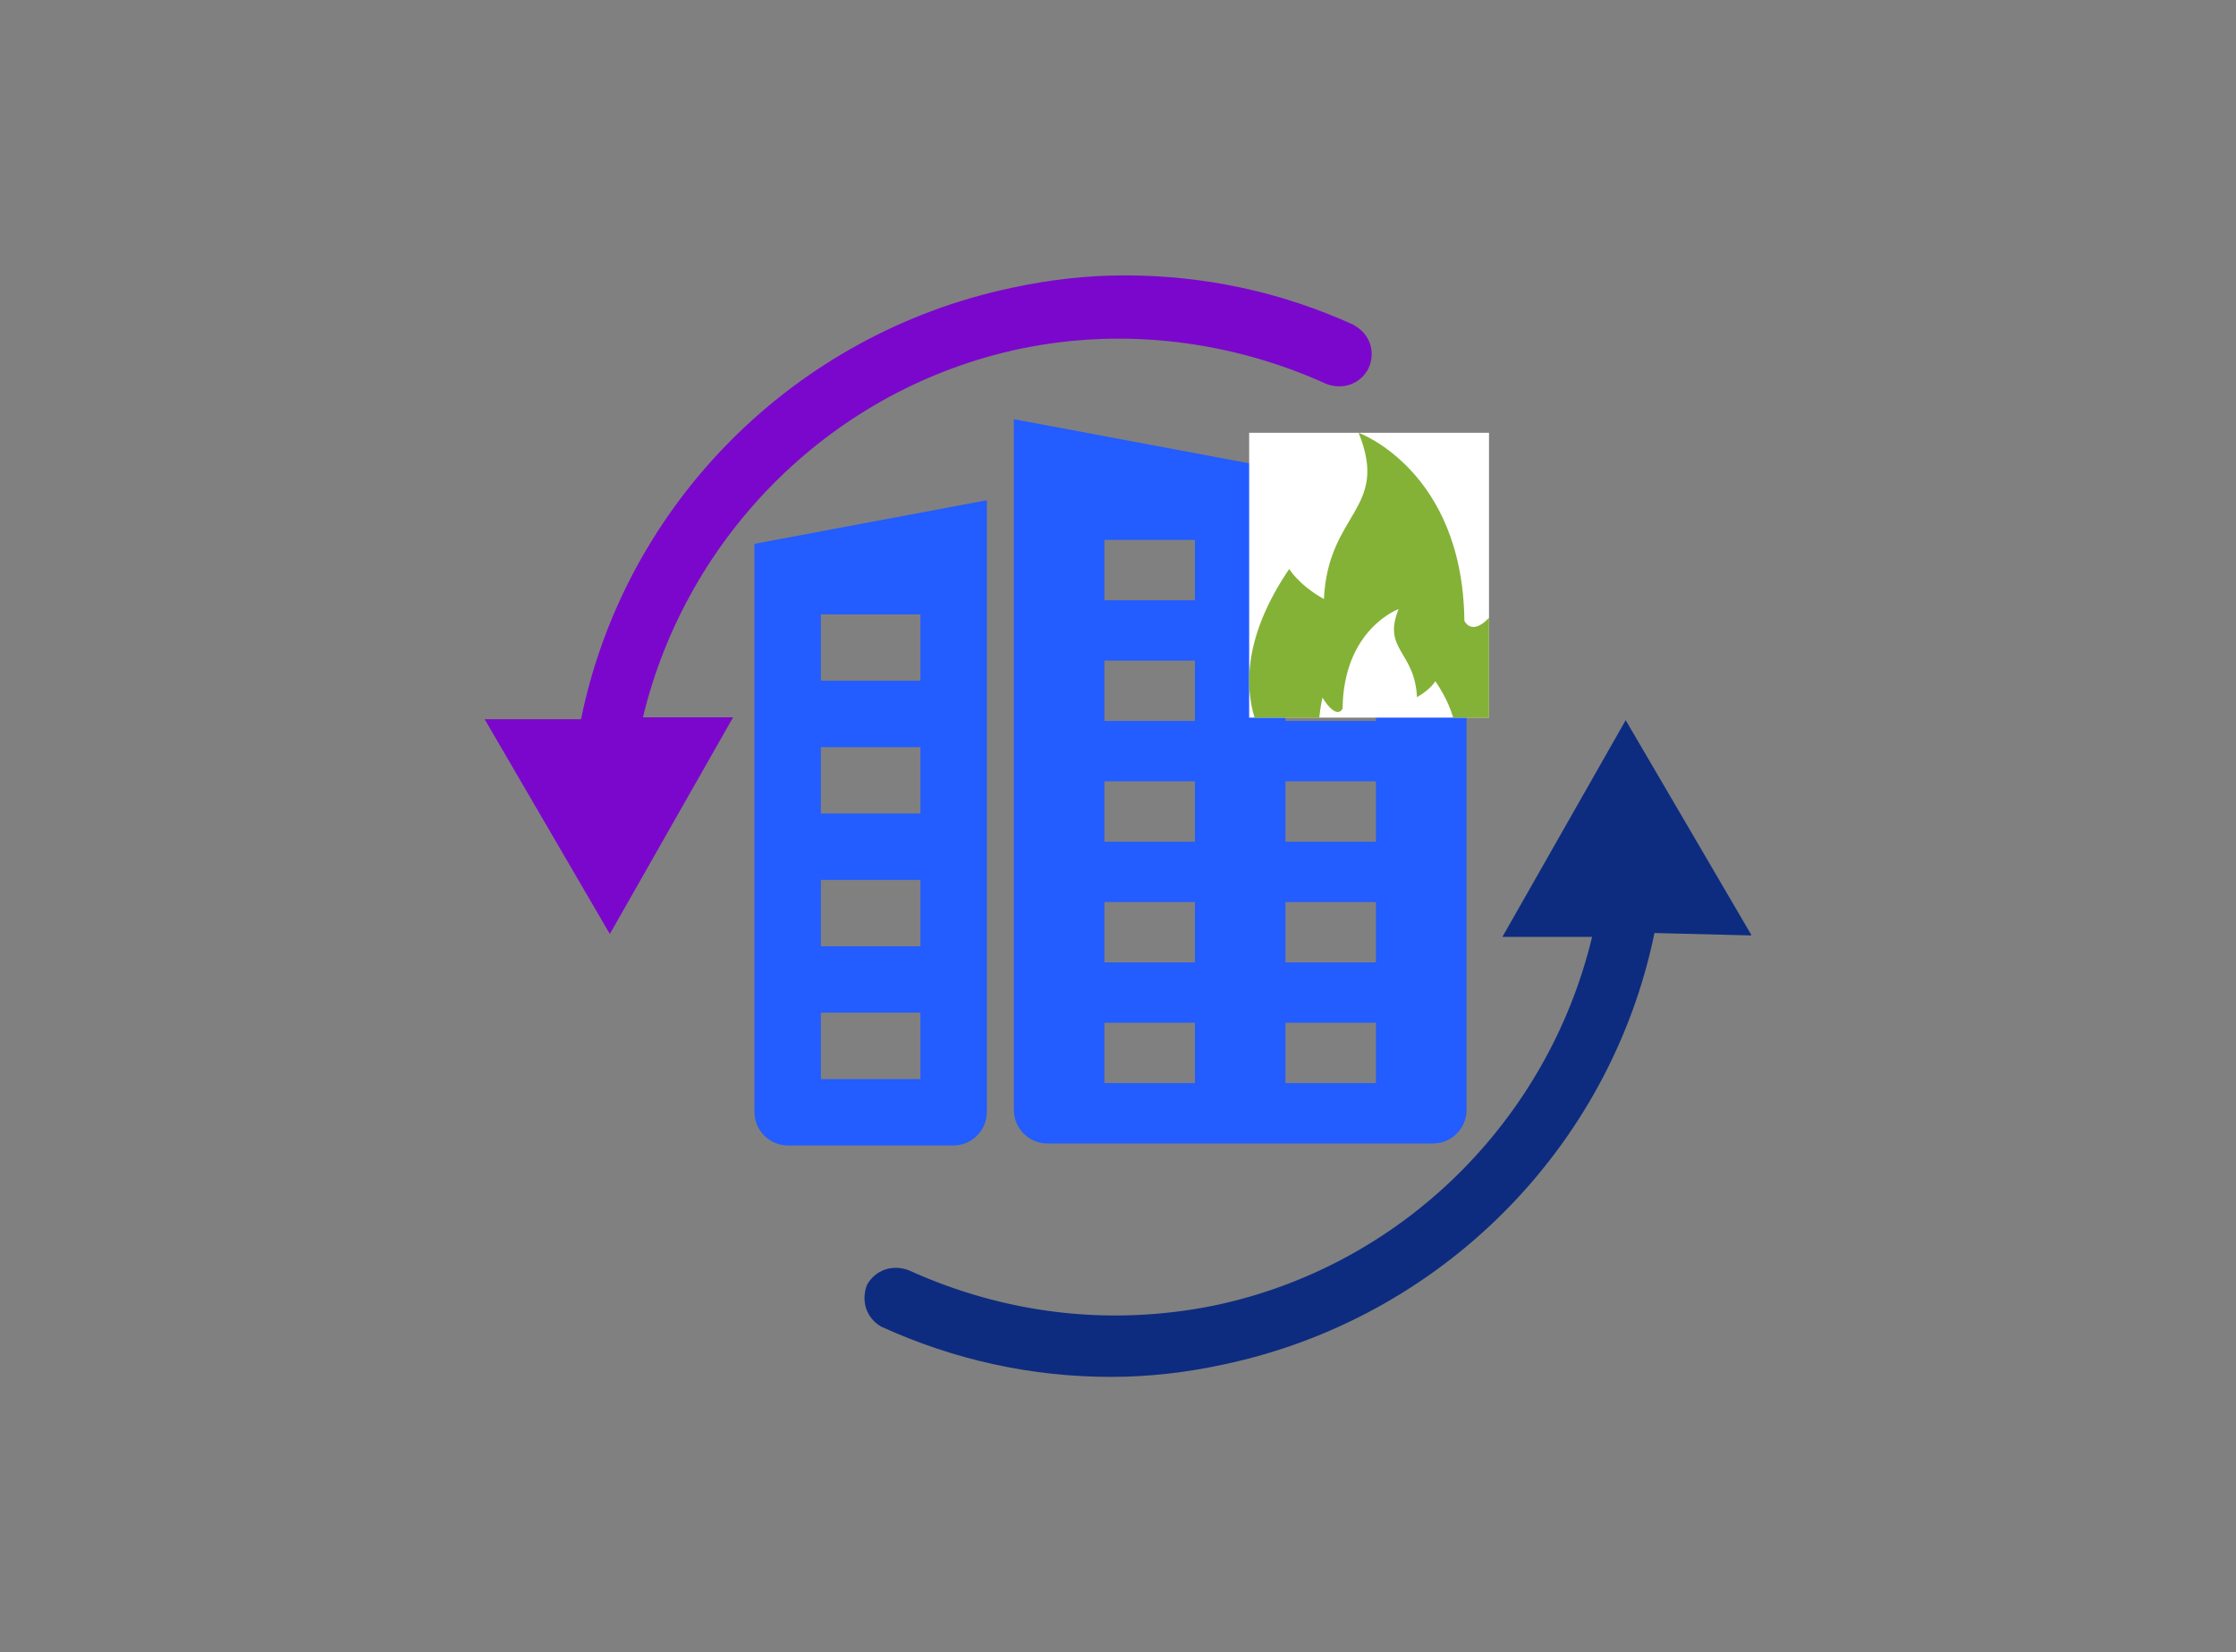 <svg width="203" height="150" viewBox="0 0 203 150" fill="none" xmlns="http://www.w3.org/2000/svg">
<rect x="0" y="0" width="203" height="150" fill="#808080" stroke="none"/>
<path d="M68.497 49.37V100.946C68.497 102.628 69.86 103.991 71.542 103.991H86.547C88.229 103.991 89.592 102.628 89.592 100.946V45.414L68.497 49.37ZM83.565 97.963H74.525V91.937H83.565V97.963ZM83.565 85.909H74.525V79.882H83.565V85.909ZM83.565 73.855H74.525V67.828H83.565V73.855ZM83.565 61.8H74.525V55.774H83.565V61.8Z" fill="#235CFF"/>
<path d="M92.047 38.057V100.764C92.047 102.446 93.41 103.809 95.092 103.809H130.098C131.779 103.809 133.142 102.446 133.142 100.764V45.762L92.047 38.057ZM108.485 98.329H100.266V92.85H108.485V98.329ZM108.485 87.371H100.266V81.891H108.485V87.371ZM108.485 76.412H100.266V70.933H108.485V76.412ZM108.485 65.453H100.266V59.974H108.485V65.453ZM108.485 54.495H100.266V49.015H108.485V54.495ZM124.923 98.329H116.704V92.85H124.923V98.329ZM124.923 87.371H116.704V81.891H124.923V87.371ZM124.923 76.412H116.704V70.933H124.923V76.412ZM124.923 65.453H116.704V59.974H124.923V65.453Z" fill="#235CFF"/>
<g clip-path="url(#clip0_1782_3462)">
<rect width="21.775" height="25.858" transform="translate(113.408 39.29)" fill="white"/>
<path fill-rule="evenodd" clip-rule="evenodd" d="M124.681 73.261C121.468 72.723 118.731 69.715 120.057 63.332C121.4 65.462 121.888 64.337 121.888 64.337C121.97 57.103 126.976 55.294 126.976 55.294C125.478 58.992 128.442 59.094 128.644 63.292C129.865 62.608 130.313 61.845 130.313 61.845C134.356 67.79 131.358 72.044 127.534 73.136C133.659 72.276 138.926 66.603 136.403 54.461C133.868 58.481 132.947 56.358 132.947 56.358C132.793 42.703 123.344 39.29 123.344 39.29C126.171 46.27 120.576 46.463 120.194 54.385C117.89 53.096 117.045 51.654 117.045 51.654C108.585 64.096 116.456 72.614 124.681 73.261Z" fill="#83B237"/>
</g>
<path d="M122.946 29.516C116.283 26.476 109.273 25 102.088 25C98.692 25 95.252 25.391 91.855 26.129C72.086 30.297 56.715 45.799 52.752 65.295H44L55.365 84.792L66.556 65.122H58.37C62.376 48.491 75.657 35.204 92.726 31.643C102.001 29.733 111.711 30.905 120.42 34.857C121.944 35.421 123.468 34.857 124.209 33.511C124.949 31.991 124.383 30.297 122.902 29.516H122.946Z" fill="#7B07CC"/>
<path d="M159 84.878L147.591 65.382L136.4 85.052H144.543C140.537 101.726 127.256 114.969 110.187 118.53C100.694 120.441 91.201 119.268 82.493 115.317C80.969 114.752 79.444 115.317 78.704 116.663C78.138 118.183 78.704 119.702 80.01 120.441C86.673 123.48 93.683 125 100.868 125C104.308 125 107.705 124.609 111.101 123.871C130.827 119.702 146.198 104.201 150.204 84.704L158.956 84.922L159 84.878Z" fill="#0D2C80"/>
<defs>
<clipPath id="clip0_1782_3462">
<rect width="21.775" height="25.858" fill="white" transform="translate(113.408 39.29)"/>
</clipPath>
</defs>
</svg>

